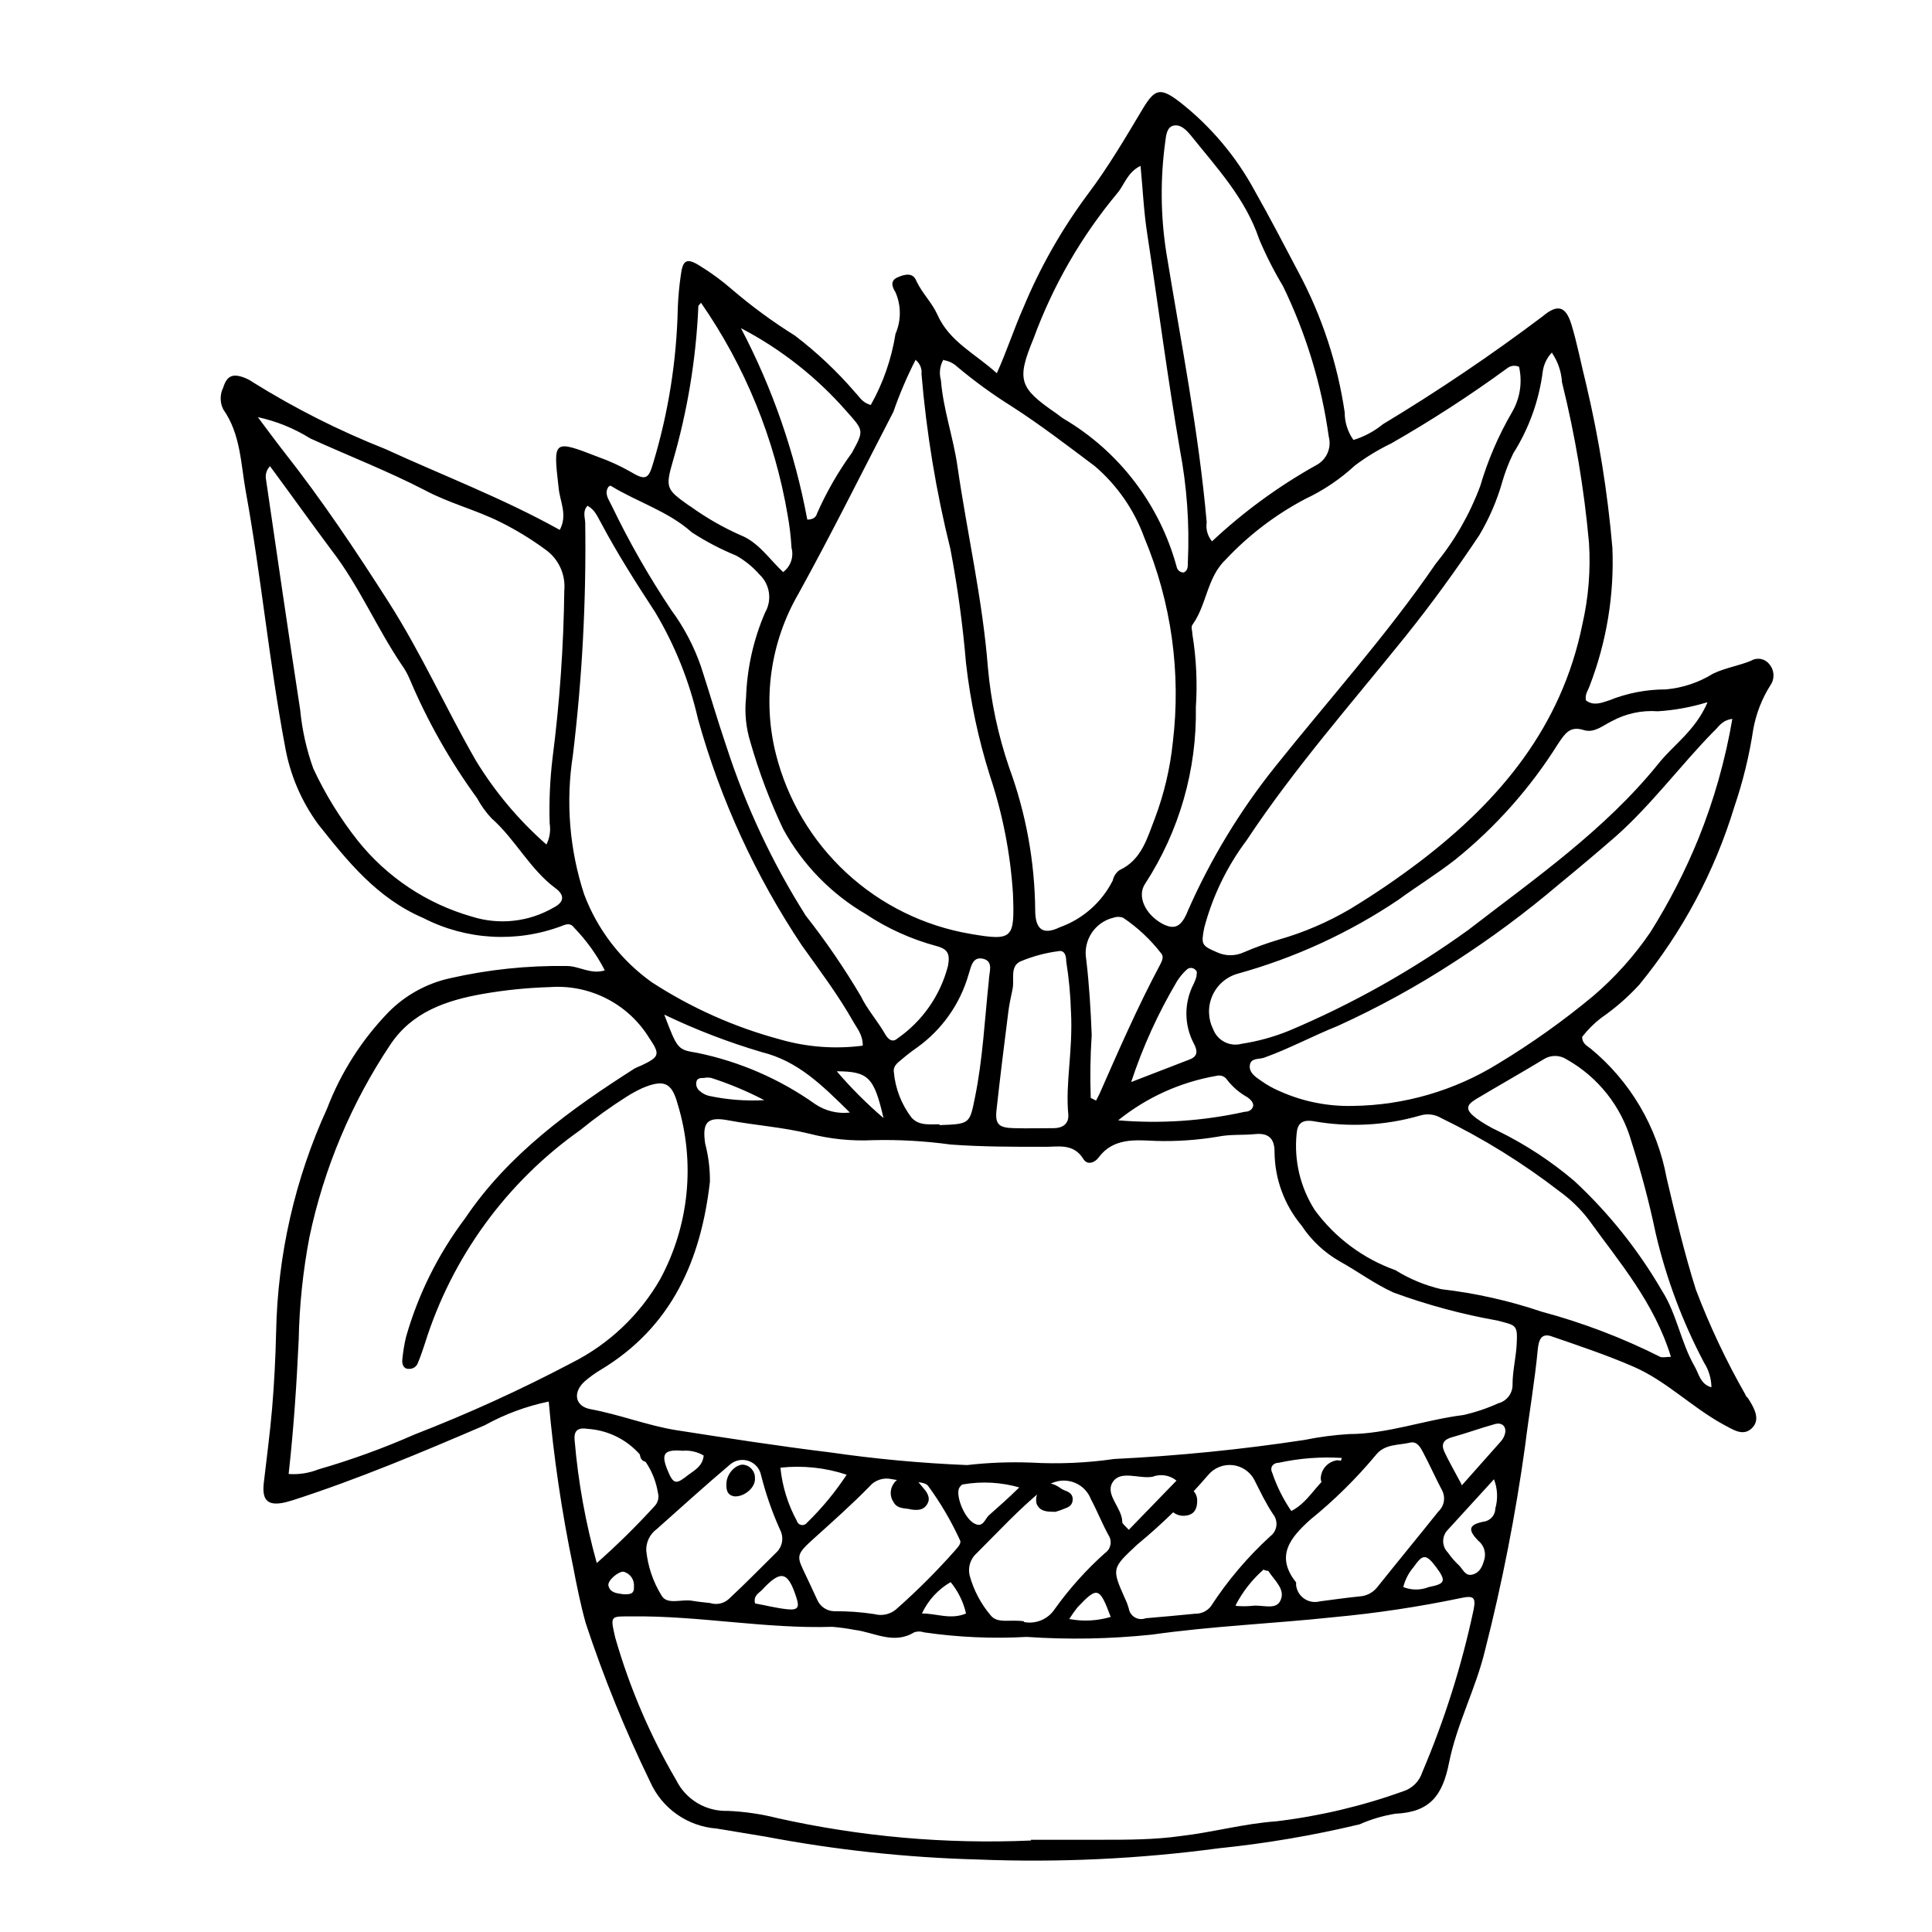 <?xml version="1.0" encoding="UTF-8"?>
<!-- The Best Svg Icon site in the world: iconSvg.co, Visit us! https://iconsvg.co -->
<svg fill="#000000" width="800px" height="800px" version="1.1" viewBox="144 144 512 512" xmlns="http://www.w3.org/2000/svg">
 <g>
  <path d="m292.34 284.43c2.168-3.981 0-7.609-0.301-11.184-1.461-12.746-1.512-12.797 10.578-8.113 2.93 1.043 5.762 2.344 8.461 3.879 3.93 2.367 4.785 2.016 5.996-2.215 4.059-13.41 6.262-27.309 6.551-41.312 0.117-2.887 0.387-5.762 0.805-8.617 0.504-4.031 1.613-4.586 5.039-2.418 3.027 1.852 5.894 3.961 8.566 6.297 5.231 4.473 10.789 8.547 16.625 12.191 5.856 4.465 11.227 9.531 16.02 15.117 1.109 1.109 1.762 2.621 4.082 3.273 3.289-5.84 5.504-12.223 6.551-18.844 1.531-3.516 1.531-7.516 0-11.031-0.855-1.359-1.512-3.023 0.504-3.93s4.18-1.359 5.039 0.957c1.512 3.223 4.18 5.793 5.543 8.867 3.223 7.254 10.078 10.379 15.77 15.566 2.719-6.047 4.586-11.891 7.055-17.434l-0.004 0.004c4.43-10.652 10.148-20.719 17.027-29.977 5.441-7.203 10.078-15.113 14.711-22.871 3.074-5.039 4.535-5.492 9.422-1.812v-0.004c8.297 6.438 15.16 14.539 20.152 23.777 4.031 7.106 7.809 14.41 11.637 21.664 6.16 11.555 10.285 24.078 12.191 37.031-0.012 2.617 0.801 5.172 2.32 7.305 2.848-0.875 5.5-2.293 7.809-4.18 14.609-8.797 28.754-18.352 42.371-28.617 3.828-3.223 6.047-2.769 7.559 2.117 1.512 4.887 2.621 10.73 3.981 16.121h-0.004c3.348 14.188 5.652 28.602 6.902 43.125 0.516 12.457-1.523 24.887-5.996 36.527-0.402 1.211-1.359 2.316-1.008 3.93 2.016 1.512 4.082 0.656 6.098 0 4.805-1.938 9.934-2.93 15.113-2.922 4.434-0.402 8.715-1.832 12.496-4.184 3.273-1.562 6.801-2.066 10.078-3.426h-0.004c1.598-0.949 3.648-0.559 4.789 0.906 1.367 1.551 1.512 3.832 0.352 5.543-2.277 3.578-3.832 7.566-4.586 11.738-1.059 7.008-2.746 13.902-5.035 20.605-5.234 17.199-13.793 33.207-25.191 47.105-3.019 3.293-6.398 6.234-10.078 8.77-1.891 1.453-3.582 3.144-5.039 5.035 0 1.715 1.211 2.316 2.215 3.074h0.004c10.551 8.684 17.688 20.82 20.152 34.258 2.367 10.078 4.684 19.852 7.758 29.625 3.652 9.617 8.047 18.934 13.148 27.863 0 0.352 0.555 0.707 0.754 1.059 1.613 2.519 3.324 5.594 0.906 7.859s-5.039 0.25-7.859-1.211c-8.16-4.535-14.863-11.387-23.426-15.113-7.055-3.074-14.461-5.543-21.766-8.062-2.769-0.957-3.375 1.059-3.629 3.273-0.805 8.613-2.316 17.18-3.375 25.746h0.004c-2.531 18.254-6.082 36.352-10.629 54.211-2.418 10.078-7.508 19.598-9.523 29.727-1.715 8.715-5.039 13.148-14.207 13.551-3.281 0.527-6.481 1.477-9.523 2.82-12.289 2.941-24.758 5.062-37.332 6.348-21.133 2.828-42.473 3.824-63.781 2.973-18.871-0.504-37.676-2.527-56.223-6.047l-13.098-2.168-0.004 0.004c-3.781-0.289-7.414-1.602-10.512-3.793-3.098-2.191-5.539-5.18-7.07-8.652-6.598-13.578-12.285-27.582-17.027-41.918-1.41-5.039-2.418-10.078-3.375-15.113h-0.004c-2.996-14.422-5.148-29.008-6.445-43.68-5.945 1.234-11.668 3.356-16.98 6.297-16.777 7.203-33.652 14.309-50.836 19.852l-1.965 0.555c-4.586 1.059-6.246-0.402-5.742-5.039 0.754-6.648 1.664-13.25 2.215-19.852 0.555-6.602 0.906-13.301 1.059-20.152h0.004c0.387-20.48 4.984-40.664 13.5-59.297 3.652-9.547 9.207-18.254 16.324-25.594 4.414-4.449 10.008-7.543 16.121-8.918 10.191-2.332 20.629-3.434 31.086-3.273 3.324 0 6.297 2.316 10.078 1.16l-0.004-0.004c-2.125-4.117-4.84-7.902-8.059-11.234-1.008-1.41-2.066-1.059-3.426-0.504-11.949 4.473-25.227 3.703-36.578-2.117-12.344-5.289-20.152-15.113-27.91-24.887-4.469-6.106-7.465-13.156-8.766-20.605-4.231-22.469-6.348-45.344-10.43-67.711-1.309-7.305-1.359-15.113-5.945-21.613-0.91-1.824-0.91-3.969 0-5.797 0.957-3.074 2.469-3.777 5.543-2.621v0.004c0.84 0.316 1.633 0.742 2.367 1.258 11.102 6.914 22.805 12.816 34.965 17.633 15.367 7.055 31.285 13.102 46.301 21.465zm124.84 247.17c7.383 0.422 14.793 0.102 22.117-0.957 16.867-0.82 33.684-2.504 50.379-5.039 3.906-0.797 7.863-1.32 11.84-1.562 10.078 0 20.152-3.777 30.23-5.039v0.004c3.207-0.715 6.328-1.762 9.32-3.125 2.281-0.59 3.852-2.684 3.777-5.039 0-3.324 0.805-6.602 1.059-10.078 0.352-5.844 0-5.441-5.039-6.801v0.004c-9.367-1.656-18.574-4.137-27.508-7.406-5.039-2.266-9.523-5.644-14.359-8.312v-0.004c-4.051-2.324-7.504-5.566-10.074-9.469-4.586-5.488-7.117-12.398-7.156-19.551 0-3.223-1.359-5.039-5.039-4.684-3.68 0.352-6.602 0-10.078 0.707h0.004c-5.426 0.898-10.926 1.273-16.426 1.105-5.34-0.25-11.234-0.855-15.113 4.434-0.906 1.258-2.922 2.117-3.981 0.402-2.719-4.434-6.902-3.176-10.73-3.273-8.16 0-16.324 0-24.484-0.605-6.809-0.934-13.684-1.324-20.555-1.156-5.68 0.281-11.371-0.297-16.879-1.715-7.203-1.762-14.461-2.215-21.664-3.578-5.492-1.008-6.75 0.707-5.945 6.195v0.004c0.863 3.289 1.289 6.676 1.262 10.074-2.367 20.758-10.078 38.492-28.867 49.828h-0.004c-1.535 0.91-2.984 1.953-4.332 3.125-3.223 2.922-2.57 6.602 1.562 7.356 7.656 1.41 15.113 4.332 22.57 5.543 13.602 2.117 27.156 4.231 40.809 5.894v-0.004c12.074 1.758 24.234 2.883 36.426 3.379 5.602-0.645 11.242-0.863 16.879-0.656zm0 99.957h18.59c7.106 0 14.207 0 21.262-1.008 8.363-0.957 16.574-3.273 25.191-3.879h-0.004c11.484-1.375 22.773-4.047 33.656-7.961 2.394-0.766 4.273-2.641 5.039-5.039 5.914-13.887 10.469-28.312 13.602-43.074 0.656-3.324 0-3.828-3.477-3.074-11.062 2.309-22.25 3.992-33.504 5.039-16.07 1.715-32.344 2.367-48.316 4.637v-0.004c-11.012 1.156-22.102 1.359-33.148 0.605-9.086 0.504-18.199 0.102-27.207-1.211-0.848-0.301-1.773-0.301-2.617 0-5.391 3.324-10.531 0-15.77-0.656v0.004c-1.949-0.375-3.918-0.645-5.894-0.809-17.785 0.555-35.266-2.973-53.102-2.769-5.793 0-5.793-0.301-4.434 5.644 3.793 13.219 9.227 25.914 16.172 37.785 1.25 2.512 3.199 4.613 5.609 6.051 2.414 1.438 5.188 2.152 7.992 2.059 4.438 0.188 8.844 0.828 13.148 1.914 22.062 4.934 44.676 6.934 67.262 5.945zm-196.69-96.934c2.676 0.191 5.363-0.219 7.859-1.211 8.711-2.512 17.246-5.609 25.543-9.27 14.242-5.523 28.152-11.867 41.664-18.992 9.789-4.926 17.918-12.617 23.379-22.117 7.715-14.254 9.383-31.008 4.633-46.504-1.562-5.691-3.629-6.551-9.32-4.18-1.406 0.648-2.769 1.391-4.082 2.215-4.305 2.723-8.445 5.699-12.391 8.918-19.547 13.824-34.008 33.684-41.164 56.527-0.555 1.664-1.109 3.375-1.812 5.039-0.332 1.113-1.414 1.836-2.57 1.711-1.41 0-1.715-1.41-1.613-2.469 0.191-1.98 0.508-3.953 0.961-5.894 3.223-11.352 8.516-22.008 15.617-31.438 11.488-17.078 27.91-28.918 44.988-39.801 0.59-0.297 1.195-0.566 1.816-0.805 4.734-2.266 5.039-2.871 2.066-7.254h-0.004c-2.731-4.453-6.633-8.066-11.281-10.445-4.644-2.383-9.859-3.441-15.066-3.059-5.981 0.176-11.941 0.781-17.836 1.816-9.672 1.715-18.641 4.785-24.383 13.352v-0.004c-10.379 15.531-17.68 32.906-21.512 51.188-1.699 8.941-2.644 18.008-2.824 27.105-0.555 11.789-1.309 23.379-2.668 35.57zm334.83-297.25v-0.004c-1.336 1.379-2.199 3.141-2.469 5.039-0.984 7.723-3.648 15.137-7.809 21.715-1.168 2.383-2.129 4.859-2.875 7.406-1.41 5.019-3.477 9.828-6.144 14.309-6.144 9.219-12.645 18.188-19.598 26.852-14.309 17.785-29.422 34.914-42.066 54.008h-0.004c-5.207 6.945-9.023 14.832-11.234 23.227-0.855 4.434-0.656 4.684 3.426 6.449 2.238 1.031 4.816 1.031 7.055 0 3.039-1.305 6.152-2.43 9.32-3.375 6.617-1.891 12.965-4.617 18.895-8.113 6.43-3.898 12.652-8.137 18.641-12.695 21.16-16.172 37.383-35.668 42.875-62.676l-0.004 0.004c1.641-7.117 2.234-14.43 1.766-21.715-1.297-14.336-3.688-28.551-7.156-42.523-0.164-2.758-1.066-5.418-2.617-7.707zm-168.62 1.863c-2.305 4.488-4.289 9.137-5.945 13.902-8.363 16.121-16.426 32.395-25.191 48.266-7.422 12.828-9.555 28.047-5.945 42.422 3.047 12.086 9.539 23.023 18.691 31.484 9.148 8.465 20.562 14.082 32.848 16.176 11.387 1.965 11.738 1.211 11.285-10.68-0.68-10.617-2.727-21.098-6.094-31.188-3.074-9.73-5.199-19.734-6.348-29.875-0.852-10.141-2.231-20.23-4.133-30.23-3.781-15.219-6.344-30.719-7.656-46.348 0.164-1.422-0.406-2.828-1.512-3.731zm7.356 0c-0.98 1.656-1.234 3.641-0.707 5.488 0.605 7.758 3.273 15.113 4.383 22.824 2.57 17.785 6.648 35.266 8.062 53.254 0.801 9.062 2.695 17.992 5.641 26.602 4.449 12.105 6.781 24.887 6.902 37.785 0 5.039 1.965 6.75 6.551 4.535 6.086-2.184 11.102-6.621 14.008-12.395 0.227-1.098 0.855-2.066 1.762-2.723 5.894-2.719 7.356-8.516 9.422-13.805 2.434-6.484 4.027-13.258 4.734-20.152 2.211-18.402-0.395-37.062-7.559-54.16-2.66-7.336-7.172-13.859-13.098-18.941-7.254-5.441-14.461-10.984-22.066-15.871-5.039-3.152-9.855-6.656-14.41-10.477-1.004-0.941-2.266-1.555-3.625-1.766zm-94.363 38.793c-1.359 1.461-0.656 3.074-0.605 4.484 0.297 20.605-0.801 41.207-3.273 61.664-1.922 12.324-0.902 24.926 2.969 36.777 3.531 9.414 9.793 17.555 17.988 23.379 10.441 6.781 21.883 11.883 33.906 15.113 7.129 2.059 14.609 2.625 21.965 1.664 0-2.973-1.512-4.535-2.57-6.449-4.031-7.106-8.969-13.652-13.602-20.152-12.293-18.414-21.578-38.672-27.508-60.004-2.273-9.957-6.098-19.496-11.336-28.266-5.039-7.707-10.078-15.617-14.41-23.781-0.906-1.559-1.559-3.371-3.523-4.43zm246.87-36.828c-1.074-0.48-2.328-0.305-3.227 0.453-9.832 7.18-20.059 13.805-30.633 19.848-3.387 1.633-6.609 3.59-9.621 5.844-3.906 3.613-8.34 6.602-13.148 8.867-7.859 4.137-14.977 9.551-21.059 16.023-5.039 4.734-5.039 12.043-8.867 17.332-0.453 0.555 0 1.762 0 2.621v-0.004c1.031 6.359 1.332 12.816 0.906 19.246 0.285 16.555-4.383 32.82-13.402 46.703-2.316 3.324 0 8.211 4.535 10.68 3.223 1.664 5.039 0.906 6.801-3.578v0.004c6.004-13.605 13.742-26.375 23.023-37.988 14.207-17.785 29.625-34.914 42.574-53.809 5.055-6.188 9.055-13.164 11.836-20.656 2.008-6.828 4.832-13.395 8.414-19.547 2.129-3.633 2.797-7.938 1.867-12.039zm56.527 93.305c-2.922 0.402-3.629 2.215-5.039 3.426-8.816 9.02-16.375 19.297-25.844 27.711-5.039 4.383-10.078 8.613-15.113 12.746h-0.004c-8.773 7.453-18.031 14.32-27.711 20.555-9.836 6.406-20.145 12.062-30.832 16.926-6.551 2.621-12.797 5.996-19.496 8.414-1.41 0.504-3.527 0-3.828 1.965s1.512 3.176 2.922 4.133c1.57 1.121 3.258 2.066 5.035 2.82 6.098 2.727 12.723 4.051 19.398 3.879 13.613-0.18 26.918-4.062 38.492-11.234 8.832-5.34 17.254-11.336 25.188-17.934 5.766-4.934 10.848-10.609 15.117-16.879 4.961-7.894 9.227-16.203 12.746-24.84 4.113-10.211 7.117-20.836 8.969-31.688zm-314.28 33.301c0.863-1.727 1.164-3.684 0.855-5.594-0.176-5.769 0.074-11.547 0.758-17.277 1.895-14.758 2.938-29.609 3.121-44.488 0.379-4.25-1.543-8.379-5.039-10.832-3.746-2.754-7.727-5.18-11.887-7.254-6.551-3.273-13.703-5.039-20.152-8.516-9.773-5.039-20.152-9.07-30.23-13.652-4.273-2.668-8.98-4.578-13.906-5.644 2.719 3.629 4.785 6.449 6.953 9.219 10.078 12.797 18.992 26.148 27.711 39.801 8.715 13.652 15.113 28.062 23.074 41.918 5.078 8.352 11.398 15.875 18.742 22.32zm-73.254-100.26c-0.918 0.926-1.312 2.25-1.059 3.527 2.973 20.402 5.945 40.758 9.07 61.164l-0.004-0.004c0.508 5.281 1.676 10.48 3.477 15.469 3.16 6.781 7.102 13.172 11.742 19.043 7.731 9.699 18.301 16.746 30.227 20.152 7.269 2.312 15.18 1.434 21.766-2.418 2.672-1.359 2.973-3.176 0.504-5.039-6.852-5.039-10.68-13-17.027-18.59h-0.004c-1.5-1.609-2.785-3.402-3.828-5.34-7.184-9.852-13.203-20.504-17.934-31.738-0.527-1.23-1.184-2.394-1.965-3.477-6.801-10.078-11.336-21.008-18.691-30.531-5.34-7.156-10.582-14.512-16.273-22.219zm371.26 236.04c-4.434-14.461-13.754-25.191-21.816-36.375-2.164-2.824-4.727-5.32-7.609-7.406-9.777-7.562-20.312-14.098-31.438-19.496-1.715-1.027-3.789-1.266-5.691-0.656-9.184 2.644-18.855 3.144-28.266 1.461-3.023-0.453-4.18 0.707-4.383 3.375-0.711 7.066 0.977 14.164 4.789 20.152 5.371 7.352 12.832 12.918 21.41 15.973 3.746 2.332 7.848 4.031 12.141 5.035 9.035 1.043 17.938 3.035 26.551 5.945 10.914 2.926 21.5 6.961 31.59 12.043 0.707 0.152 1.461-0.051 2.723-0.051zm-121.62-216.13c8.34-7.809 17.594-14.574 27.559-20.152 2.785-1.418 4.191-4.594 3.375-7.609-1.926-13.855-6.023-27.32-12.141-39.902-2.391-3.977-4.492-8.117-6.297-12.395-3.629-10.832-11.285-18.992-18.188-27.605-1.109-1.309-2.57-2.871-4.434-2.519-1.863 0.352-2.066 2.621-2.266 4.332h-0.004c-1.328 9.684-1.242 19.512 0.254 29.172 3.879 23.832 8.613 47.508 10.73 71.641-0.277 1.805 0.238 3.641 1.41 5.039zm130.99 42.723c-4.18 1.266-8.492 2.043-12.848 2.316-4.234-0.316-8.465 0.594-12.191 2.621-2.316 1.109-4.637 3.223-7.406 2.367-3.777-1.211-5.039 1.008-6.801 3.578h-0.004c-7.312 11.688-16.523 22.074-27.254 30.73-5.039 3.93-10.078 7.004-15.113 10.68-13.078 8.785-27.488 15.402-42.676 19.598-2.961 0.871-5.387 3.008-6.621 5.836-1.234 2.832-1.152 6.062 0.223 8.828 1.137 3.051 4.414 4.734 7.559 3.879 4.32-0.66 8.547-1.824 12.594-3.477 16.758-7.074 32.66-16.016 47.41-26.652 17.684-13.652 36.172-26.449 50.383-44.031 3.977-5.039 9.773-8.719 13.047-16.273zm-290.9-57.234c-1.258 1.863 0 3.324 0.805 5.039h0.004c4.609 9.598 9.895 18.859 15.816 27.707 3.394 4.606 6.062 9.703 7.91 15.117 2.266 6.953 4.281 13.957 6.648 20.906h0.004c5.102 15.805 12.176 30.906 21.059 44.941 5.34 6.789 10.219 13.926 14.609 21.359 1.664 3.477 4.434 6.551 6.449 10.078 0.707 1.211 1.812 2.316 3.176 1.16v-0.004c6.648-4.59 11.422-11.422 13.449-19.242 0.605-3.176 0-4.484-3.023-5.289l0.004-0.004c-6.668-1.785-12.996-4.644-18.742-8.461-9.227-5.387-16.805-13.191-21.918-22.57-3.508-7.41-6.406-15.094-8.664-22.977-1.191-3.824-1.586-7.856-1.16-11.84 0.254-7.754 1.961-15.395 5.039-22.52 1.906-3.293 1.301-7.461-1.461-10.074-1.762-2.023-3.859-3.727-6.195-5.039-4.098-1.676-8.027-3.734-11.742-6.148-6.297-5.644-14.559-8.062-21.664-12.445 0.102 0.102-0.148 0.254-0.402 0.305zm152.4 22.773c1.258-0.555 1.059-1.762 1.109-2.82v-0.004c0.461-9.973-0.25-19.965-2.117-29.773-3.273-19.043-5.742-38.188-8.664-57.234-0.906-5.844-1.16-11.738-1.762-17.938-3.578 1.762-4.231 5.039-6.246 7.356l-0.004 0.004c-9.52 11.453-17 24.453-22.117 38.441-4.535 10.934-3.777 13.047 5.894 19.699 0.754 0.504 1.41 1.109 2.168 1.562 14.68 8.676 25.398 22.738 29.875 39.195 0.172 0.891 0.957 1.527 1.863 1.512zm139.86 215.93c-0.027-2.324-0.711-4.594-1.965-6.551-5.711-10.809-10.012-22.305-12.797-34.211-1.723-8.234-3.879-16.371-6.449-24.383-2.629-9.238-8.805-17.062-17.18-21.766-1.855-1.203-4.242-1.203-6.098 0-5.996 3.629-11.988 7.004-17.883 10.531-2.769 1.664-2.82 2.871 0 5.039 1.801 1.309 3.723 2.438 5.742 3.375 7.297 3.566 14.117 8.035 20.305 13.301 9.09 8.445 16.883 18.191 23.125 28.918 4.031 6.246 5.039 13.754 8.715 20.152 1.16 1.965 1.512 4.785 4.484 5.594zm-246.01-216.04c1.996-1.488 2.879-4.047 2.219-6.449-0.16-2.871-0.496-5.734-1.008-8.566-3.43-20.273-11.289-39.539-23.023-56.426 0 0.352-0.656 0.656-0.656 1.008-0.602 13.961-2.883 27.801-6.801 41.211-2.016 6.902-1.562 7.406 4.18 11.488l0.555 0.352c4.113 2.965 8.52 5.5 13.148 7.559 4.84 1.863 7.762 6.449 11.387 9.824zm142.28 272.76c3.527-0.453 7.055-0.957 10.531-1.309h-0.004c1.793-0.113 3.457-0.973 4.586-2.367 5.391-6.75 10.883-13.402 16.273-20.152 1.523-1.402 1.934-3.644 1.008-5.492-1.762-3.324-3.273-6.75-5.039-10.078-0.707-1.359-1.613-3.074-3.426-2.672-3.125 0.754-6.75 0.301-9.117 3.273v0.004c-5.25 6.301-11.105 12.07-17.484 17.23-5.039 4.586-9.32 9.473-3.68 16.523h0.004c0.031 0.219 0.031 0.441 0 0.656 0.141 1.48 0.926 2.824 2.152 3.672 1.223 0.844 2.758 1.105 4.195 0.711zm-46.199 4.484c4.434-0.402 8.816-0.754 13.199-1.211 1.594 0.031 3.109-0.699 4.082-1.965 4.438-6.816 9.719-13.047 15.719-18.539 0.887-0.652 1.473-1.637 1.625-2.727 0.152-1.09-0.145-2.195-0.82-3.066-1.965-2.922-3.477-6.144-5.039-9.219-1.156-2.148-3.297-3.59-5.727-3.852-2.426-0.262-4.824 0.688-6.414 2.539-5.75 6.715-12.07 12.918-18.895 18.543-6.699 6.297-6.801 6.195-3.176 14.359l0.004-0.004c0.395 0.812 0.715 1.656 0.957 2.519 0.148 1 0.738 1.879 1.613 2.391 0.871 0.508 1.926 0.594 2.871 0.23zm-71.945-1.109c2.207 0.621 4.574 0.004 6.199-1.609 5.336-4.731 10.383-9.777 15.113-15.117 0.707-0.855 1.914-1.965 1.41-2.871-2.324-5.078-5.16-9.906-8.465-14.41-0.707-0.855-2.418-0.906-3.727-1.109-1.309-0.203-4.031-0.25-5.945-0.656v0.004c-2.188-0.492-4.469 0.285-5.894 2.016-4.586 4.684-9.625 9.168-14.66 13.703-5.039 4.535-4.586 4.684-2.016 10.078 0.957 1.965 1.863 4.031 2.82 6.047v-0.004c0.75 1.887 2.559 3.137 4.586 3.176 3.539-0.031 7.078 0.219 10.578 0.754zm-43.48-2.922h0.004c1.762 0.57 3.699 0.125 5.035-1.156 4.231-3.93 8.262-8.062 12.344-12.09v-0.004c1.766-1.531 2.246-4.078 1.16-6.144-2.102-4.664-3.789-9.504-5.039-14.461-0.344-1.758-1.59-3.199-3.281-3.793-1.691-0.59-3.566-0.238-4.93 0.922-6.602 5.594-13 11.387-19.445 17.129h-0.004c-1.824 1.332-2.867 3.484-2.769 5.742 0.438 4.199 1.812 8.246 4.031 11.84 1.461 2.621 5.34 0.906 8.113 1.41 1.457 0.254 3.019 0.406 4.785 0.605zm83.18 5.039c3.176 0.605 6.398-0.77 8.164-3.477 3.875-5.41 8.336-10.379 13.301-14.812 1.535-1.043 1.961-3.121 0.957-4.684-1.715-3.125-3.023-6.449-4.684-9.574h-0.004c-0.961-2.508-3.164-4.336-5.809-4.816-2.644-0.484-5.348 0.441-7.137 2.449-6.144 5.039-11.586 10.934-17.23 16.574-1.73 1.473-2.488 3.789-1.965 5.996 1.055 3.871 2.945 7.465 5.539 10.531 1.816 2.316 4.988 1.059 8.867 1.609zm12.445-161.67c-0.125-4.492-0.547-8.969-1.258-13.402 0-1.359-0.352-3.074-2.066-2.719-3.465 0.449-6.856 1.363-10.078 2.719-2.82 1.309-1.562 4.734-2.066 7.254s-0.855 3.93-1.109 5.894c-1.109 8.766-2.215 17.582-3.176 26.398-0.352 3.629 0.656 4.535 4.586 4.637 3.93 0.102 7.106 0 10.629 0 2.168 0 4.031-1.059 3.828-3.629-0.801-8.562 1.266-16.672 0.711-27.355zm-34.812 29.977c8.012-0.301 7.961-0.301 9.371-7.356 2.066-10.078 2.57-20.656 3.68-30.984 0-2.066 1.41-5.039-1.512-5.742-2.922-0.707-3.223 2.316-3.879 4.231h-0.004c-2.231 7.727-6.984 14.484-13.5 19.195-1.449 1-2.844 2.078-4.184 3.223-1.059 0.855-2.266 1.762-2.117 3.223l0.004 0.004c0.367 4.426 1.992 8.656 4.684 12.191 2.066 2.367 5.238 1.711 7.457 1.812zm-52.648-211.2c8.371 15.938 14.297 33.039 17.582 50.734 1.715 0 2.367-0.805 2.57-1.613v0.004c2.512-5.688 5.617-11.094 9.27-16.125 3.223-5.894 3.125-5.844-1.359-10.883-7.898-9.055-17.414-16.555-28.062-22.117zm92.699 203.99 1.41 0.707 0.906-1.762c5.039-11.438 10.078-23.023 16.02-34.16 0.504-1.008 1.16-2.168 0.301-3.125h0.004c-2.836-3.656-6.234-6.836-10.074-9.418-0.828-0.305-1.738-0.305-2.57 0-4.914 1.195-8.062 5.996-7.203 10.98 0.805 6.75 1.211 13.551 1.461 20.152-0.371 5.535-0.453 11.086-0.254 16.629zm-130.99 123.33 0.004 0.004c5.391-4.762 10.52-9.805 15.367-15.117 0.938-0.953 1.285-2.344 0.906-3.625-0.727-4.488-2.949-8.594-6.309-11.66-3.356-3.062-7.648-4.902-12.184-5.219-2.82-0.453-3.777 0.504-3.578 2.973h0.004c0.934 11.043 2.906 21.973 5.894 32.648zm17.984-145.35c3.527 9.27 3.578 9.219 8.715 10.078h0.008c11.258 2.312 21.914 6.945 31.285 13.602 2.695 1.805 5.945 2.59 9.168 2.219-7.356-7.254-13.754-13.652-23.375-16.02v-0.004c-8.816-2.598-17.406-5.902-25.695-9.875zm120.27 27.961c11.234 0.941 22.547 0.176 33.551-2.266 0.855 0 1.812-0.352 2.168-1.309 0.352-0.957-0.605-1.965-1.512-2.57-2.047-1.145-3.848-2.684-5.289-4.535-0.605-0.965-1.773-1.418-2.871-1.109-9.547 1.648-18.512 5.707-26.047 11.789zm3.273-10.078 15.668-6.047c2.316-0.906 2.066-2.418 1.109-4.231v0.004c-2.617-4.969-2.617-10.902 0-15.871 0.285-0.602 0.523-1.223 0.703-1.863 0-0.656 0.352-1.359-0.301-1.812-0.305-0.316-0.723-0.492-1.16-0.492-0.434 0-0.852 0.176-1.156 0.492-0.977 0.883-1.824 1.902-2.519 3.019-5.027 8.465-9.113 17.453-12.191 26.805zm96.328 105.2-12.242 13.402c-1.633 1.664-1.633 4.328 0 5.992 0.883 1.262 1.895 2.43 3.023 3.477 1.008 1.008 1.613 2.922 3.578 2.367s2.57-2.215 3.074-3.93l-0.004 0.004c0.539-1.852-0.098-3.844-1.609-5.039-2.871-2.973-2.469-4.231 1.41-5.039 1.77-0.203 3.109-1.695 3.121-3.477 0.73-2.555 0.605-5.277-0.352-7.758zm-189.08-2.82c0.523 4.856 1.996 9.562 4.332 13.852 0.152 0.559 0.609 0.98 1.176 1.09 0.57 0.105 1.148-0.121 1.492-0.586 3.965-3.852 7.496-8.125 10.531-12.746-5.644-1.871-11.621-2.504-17.531-1.863zm148.82-2.82v-0.004c-5.606-0.359-11.238 0.066-16.727 1.262-1.562 0-2.519 1.211-1.762 2.719 1.207 3.574 2.902 6.965 5.035 10.078 4.484-2.316 6.449-6.852 10.078-9.574 1.688-1.086 2.894-2.781 3.375-4.734zm31.691 7.305 10.426-11.742c0.422-0.484 0.75-1.051 0.957-1.66 0.707-2.066-0.555-3.477-2.621-2.871-3.828 1.059-7.508 2.418-11.336 3.477-2.215 0.605-2.922 1.812-2.016 3.828 0.91 2.016 2.773 5.289 4.586 8.715zm-75.57-1.309-0.004-0.004c-1.797-1.461-4.238-1.844-6.398-1.008-3.578 0.605-8.465-1.863-10.531 1.461s2.519 6.699 2.57 10.531c0 0.504 0.754 0.957 1.715 2.066zm-41.465 1.863v-0.004c-4.91-1.434-10.078-1.727-15.117-0.855-0.352 0-0.707 0.504-0.957 0.855-1.109 1.863 1.16 7.809 3.727 9.371 2.57 1.562 2.973-1.059 4.133-2.066 2.672-2.367 5.09-4.481 8.215-7.555zm57.184 31.336h-0.004c1.41 0.125 2.824 0.125 4.234 0 2.57-0.402 6.144 1.16 7.457-1.16 1.762-3.074-1.461-5.543-3.074-8.113 0 0-0.707 0-1.258-0.352h-0.004c-3.012 2.641-5.508 5.816-7.356 9.371zm-127.42-0.656c2.769 0.504 5.691 1.258 8.664 1.562 2.973 0.301 3.074-0.805 2.266-3.223-2.215-6.852-4.082-7.305-9.07-1.914-0.852 0.902-2.312 1.457-1.859 3.574zm-13.602-39.195c-1.688-0.988-3.644-1.43-5.594-1.262-5.039-0.402-5.691 0.906-4.031 5.039 1.664 4.133 2.367 3.879 5.691 1.258 1.668-1.207 3.684-2.316 3.934-5.035zm35.266-101.82c3.809 4.441 7.953 8.586 12.395 12.395-2.519-10.832-3.981-12.395-12.543-12.395zm22.723 143.69c3.828 0 7.457 1.715 11.539 0-0.699-3.051-2.094-5.898-4.082-8.316-3.332 1.926-5.988 4.828-7.609 8.316zm-41.918-136.03v-0.004c-4.508-2.359-9.211-4.332-14.055-5.894-0.648-0.129-1.316-0.129-1.965 0-0.855 0-1.863 0-2.016 1.211-0.113 0.898 0.273 1.789 1.008 2.316 0.668 0.578 1.461 0.992 2.316 1.211 4.781 1.027 9.68 1.414 14.562 1.156zm80.812 137.49c3.652 0.699 7.418 0.508 10.984-0.555-2.973-7.961-3.527-8.113-8.816-2.519-0.777 0.984-1.5 2.012-2.168 3.074zm88.52-8.465c2.168 0.863 4.582 0.863 6.75 0 4.434-0.855 4.684-1.613 1.914-5.34-2.769-3.727-3.629-3.176-5.894 0-1.328 1.539-2.277 3.367-2.769 5.34zm-206.56 1.914c1.613 0 2.82 0 2.672-2.066 0.172-1.832-1.031-3.508-2.824-3.93-1.41 0-4.231 2.367-3.93 3.727 0.504 2.016 2.469 2.016 4.082 2.269z"/>
  <path d="m498.29 530.99c0.816-0.043 1.617 0.262 2.199 0.836 0.586 0.574 0.902 1.367 0.871 2.188 0 1.914-2.215 3.93-4.434 4.133-0.695 0.148-1.422-0.02-1.988-0.457-0.562-0.438-0.902-1.098-0.934-1.812 0.047-2.453 1.855-4.519 4.285-4.887z"/>
  <path d="m457.03 538.04c1.098-0.188 2.219 0.137 3.047 0.883 0.824 0.75 1.262 1.836 1.184 2.945 0 1.914-0.754 3.527-2.973 3.777-1.18 0.188-2.383-0.117-3.336-0.84-0.949-0.723-1.566-1.801-1.703-2.988-0.074-1.023 0.297-2.027 1.023-2.754 0.727-0.727 1.734-1.102 2.758-1.023z"/>
  <path d="m385.49 544.04c-1.461-0.453-3.527 0-4.637-1.863l0.004-0.004c-1.078-1.504-1.078-3.531 0-5.035 1.09-1.664 3.254-2.25 5.035-1.363 1.258 0.402 1.863 1.512 2.621 2.367 0.754 0.855 2.266 2.519 1.309 4.281-0.957 1.766-2.418 1.867-4.332 1.617z"/>
  <path d="m338.73 540.56c-1.965-0.25-2.316-1.664-2.215-3.375 0-2.57 2.367-5.039 4.332-5.039 1.859 0.133 3.281 1.711 3.223 3.578 0.203 2.418-2.719 4.938-5.34 4.836z"/>
  <path d="m423.73 544.64c-2.215 0-4.133 0-5.039-2.168l0.004 0.004c-0.371-1.578 0.176-3.231 1.41-4.281 1.613-1.715 3.176-0.957 4.684 0 0.477 0.359 1 0.648 1.562 0.855 1.211 0.453 2.066 1.109 1.914 2.57-0.152 1.461-1.258 1.863-2.367 2.266-0.703 0.301-1.43 0.551-2.168 0.754z"/>
  <path d="m319.39 527.11c0.098 1.094-0.266 2.18-1.004 2.992-0.734 0.812-1.781 1.281-2.879 1.289-1.562 0-1.914-1.109-1.965-2.418 0-2.672 1.461-5.039 3.375-4.684h0.004c1.441 0.133 2.527 1.371 2.469 2.82z"/>
 </g>
</svg>